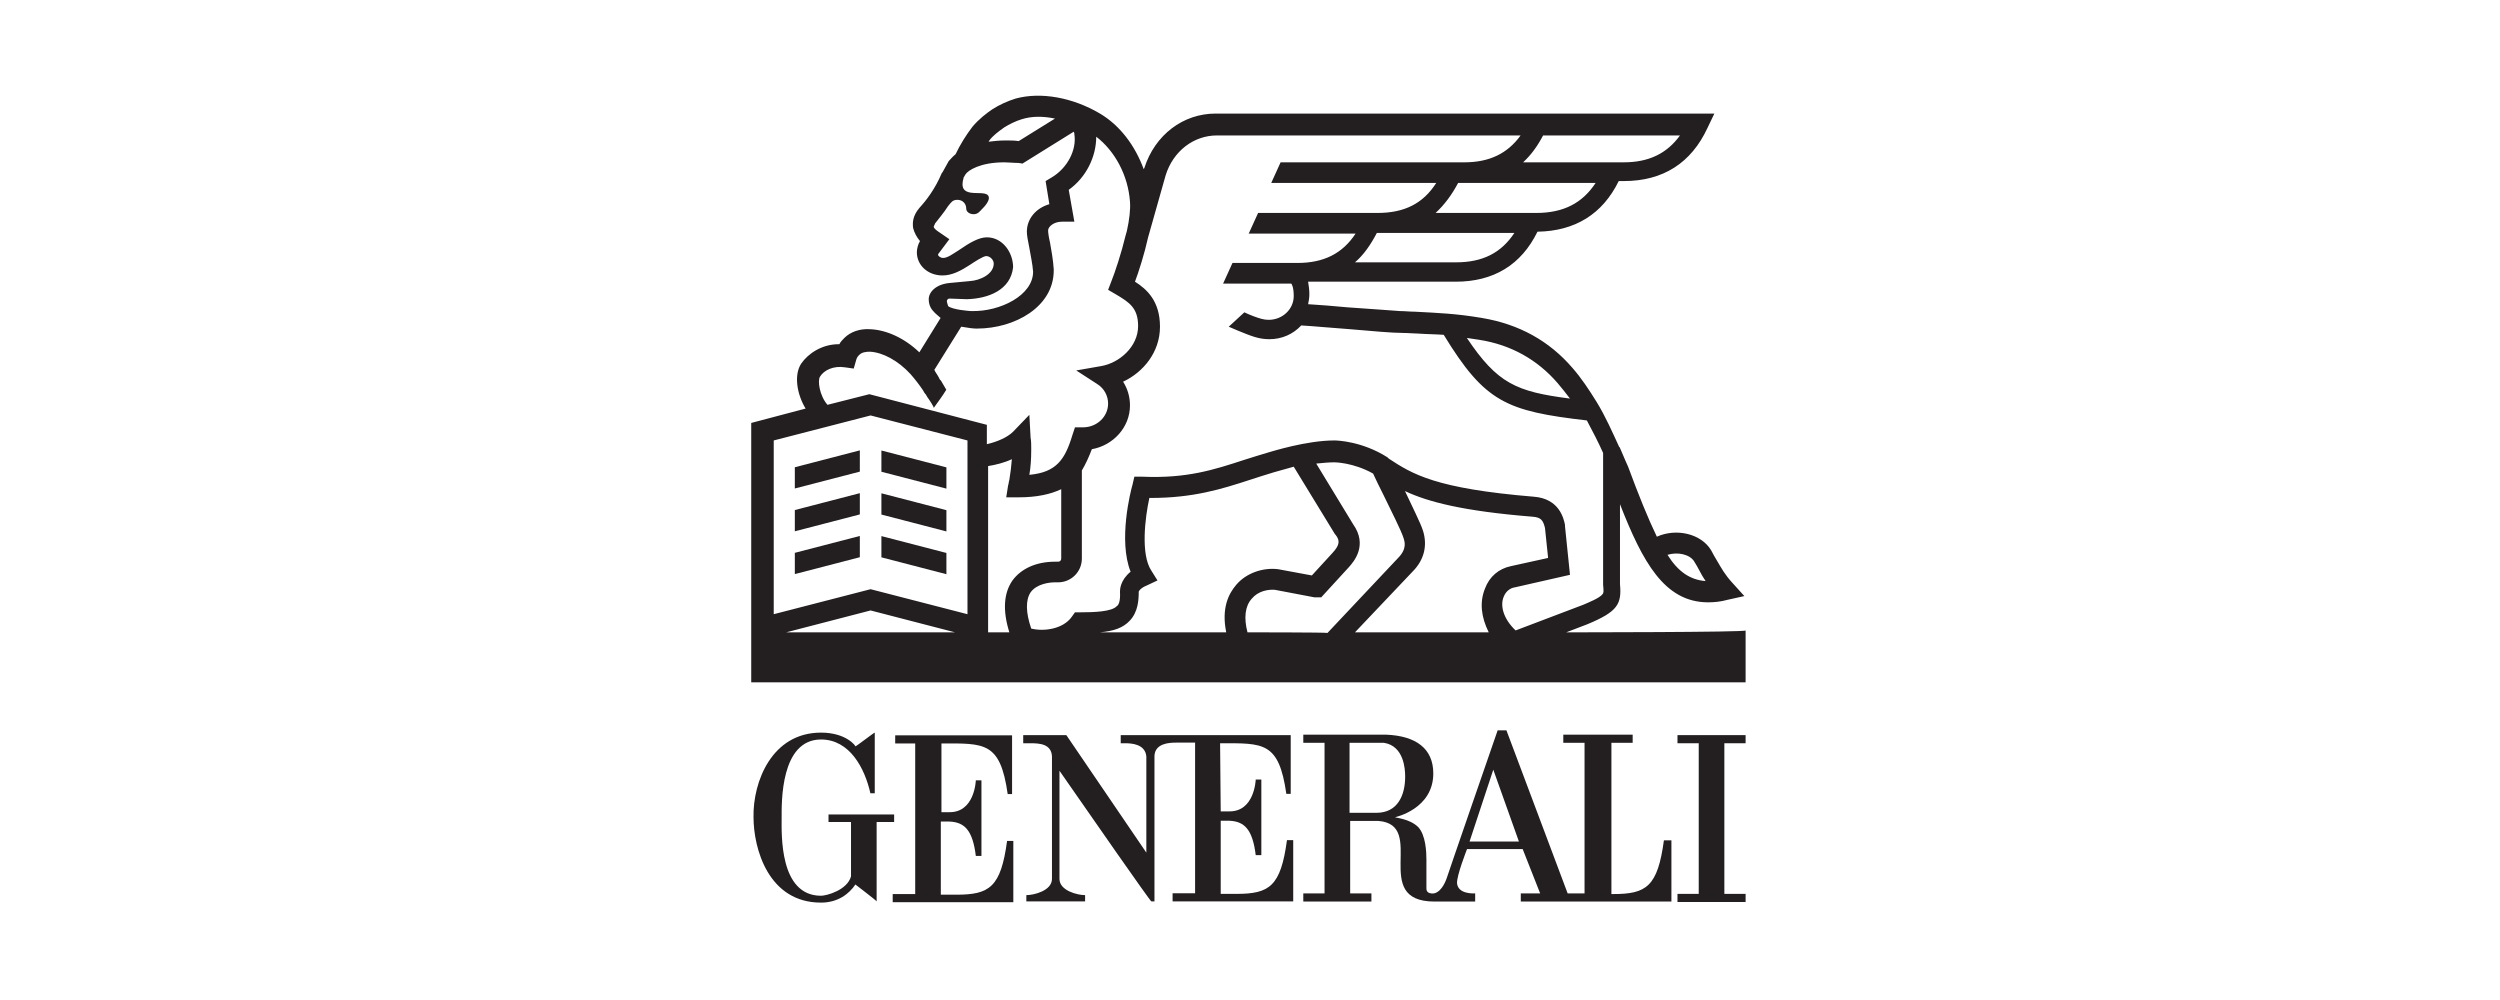 <svg width="400" height="160" viewBox="0 0 400 160" fill="none" xmlns="http://www.w3.org/2000/svg">
<path d="M150.632 129.85V118.95C157.532 118.95 160.032 118.65 161.232 127.05H161.932V117.65H143.232V118.95H146.432V143.05H142.832V144.35H162.132V134.55H161.132C160.132 141.95 158.332 143.15 153.032 143.15H150.532V131.45H151.932C154.332 131.55 155.632 132.85 156.132 136.95H157.032V124.85H156.132C156.132 124.95 155.932 130.05 151.832 129.95H150.632V129.85Z" fill="#231F20"/>
<path d="M143.062 130.319H132.562V131.519H136.162V140.219C135.562 142.419 132.262 143.319 131.362 143.319C124.662 143.319 125.062 133.419 125.062 130.819C125.062 128.419 124.862 118.319 131.362 118.319C135.962 118.319 138.362 122.919 139.262 126.919H139.962C139.962 125.219 139.962 117.219 139.962 117.219C139.962 117.119 136.862 119.519 136.862 119.419C136.962 119.419 135.462 117.219 131.362 117.219C123.462 117.219 120.462 125.119 120.562 130.719C120.562 135.819 122.962 144.419 131.362 144.419C134.062 144.419 135.862 143.019 136.862 141.519C136.862 141.519 140.262 144.119 140.262 144.219V131.519H143.062V130.319Z" fill="#231F20"/>
<path d="M235.127 134.649L238.927 123.149L243.027 134.649H235.127ZM220.227 130.049H215.927V118.849H221.427C224.627 119.349 224.827 123.049 224.827 124.249C224.827 127.249 223.627 130.049 220.227 130.049ZM266.227 134.449C265.227 141.849 263.427 143.049 258.127 143.049H257.827V118.849H261.227V117.549H250.127V118.849H253.527V142.949H250.827L241.027 116.849H239.627C239.627 116.849 231.427 140.549 231.427 140.649C231.427 140.549 230.827 142.649 229.427 142.949C228.227 143.049 228.227 142.349 228.227 142.149V137.549C228.227 136.349 228.127 133.649 226.927 132.349C225.527 130.949 223.127 130.849 223.227 130.749C223.227 130.749 229.327 129.449 229.327 123.749C229.327 119.749 226.527 117.749 221.827 117.549H208.527V118.849H211.927V142.949H208.527V144.249H219.427V142.949H216.027V131.349H220.527C228.427 131.949 219.127 144.249 229.527 144.249H236.027V142.949C235.627 142.949 233.327 143.049 233.127 141.349C233.027 140.149 234.727 135.849 234.727 135.849H243.627L246.427 142.949H243.327V144.249H267.427V134.449C267.227 134.449 266.227 134.449 266.227 134.449Z" fill="#231F20"/>
<path d="M195.215 118.921C202.115 118.921 204.615 118.621 205.815 127.021H206.515V117.621H179.315V118.921H180.015C181.015 118.921 183.215 119.021 183.415 121.021V136.421L170.615 117.621H163.715V118.921H164.915C166.315 118.921 168.215 119.021 168.315 121.021V140.621C168.315 142.521 165.415 143.221 164.215 143.221V144.221H173.615V143.221C172.415 143.221 169.515 142.521 169.515 140.621V123.321C174.515 130.521 184.115 144.321 184.215 144.221H184.715V120.921C184.815 118.921 187.115 118.821 188.115 118.821H191.215V142.921H187.615V144.221H206.915V134.421H205.915C204.915 141.821 203.115 143.021 197.815 143.021H195.315V131.321H196.715C199.115 131.421 200.415 132.721 200.915 136.821H201.815V124.721H200.915C200.915 124.821 200.715 129.921 196.615 129.821H195.315L195.215 118.921Z" fill="#231F20"/>
<path d="M279.297 118.92V117.62H268.397V118.92H271.797V143.02H268.397V144.32H279.297V143.02H275.897V118.92H279.297Z" fill="#231F20"/>
<path d="M240.597 95.472C240.897 94.672 241.597 94.072 242.397 93.972L251.197 91.972L250.397 84.172V83.972C250.197 82.972 249.497 79.772 245.397 79.472C229.697 78.172 225.997 75.872 222.197 73.372L221.997 73.172C217.897 70.572 213.897 70.472 213.497 70.472C208.997 70.472 203.397 72.272 202.997 72.372C201.597 72.772 200.397 73.172 199.097 73.572C194.197 75.172 189.897 76.572 182.797 76.272H181.497L181.197 77.572C180.897 78.572 178.897 86.472 180.897 91.472C179.197 92.872 179.197 94.372 179.197 94.672C179.297 96.372 178.897 96.872 178.697 96.972C177.897 97.872 175.097 97.972 172.797 97.972H171.997L171.497 98.672C170.097 100.672 166.997 101.072 164.997 100.572C164.097 97.972 164.097 95.972 164.897 94.772C165.897 93.372 167.997 93.172 168.797 93.172H169.297C171.397 93.172 173.097 91.472 173.097 89.372V75.272C173.697 74.272 174.197 73.172 174.697 71.872C178.097 71.272 180.797 68.372 180.797 64.872C180.797 63.472 180.397 62.172 179.697 61.072C182.897 59.572 185.597 56.372 185.597 52.272C185.597 48.172 183.497 46.272 181.597 45.072C182.197 43.472 183.097 40.672 183.697 37.972L186.497 28.072C187.697 24.172 190.997 21.672 194.697 21.672H243.297C241.197 24.572 238.297 25.972 234.297 25.972H204.897L203.397 29.272H229.797C227.697 32.572 224.697 34.072 220.397 34.072H201.297L199.797 37.372H216.897C214.797 40.572 211.797 42.072 207.597 42.072H197.197L195.697 45.372H206.597C206.697 45.472 206.997 45.972 206.997 47.372C206.997 49.472 205.197 51.172 202.997 51.172C202.197 51.172 201.597 50.972 200.497 50.572C199.997 50.372 199.497 50.172 199.097 49.972L196.597 52.272C197.097 52.472 197.497 52.672 197.997 52.872C200.197 53.772 201.397 54.272 203.097 54.272C205.097 54.272 206.897 53.472 208.197 52.072C210.097 52.172 213.097 52.472 215.997 52.672C219.497 52.972 222.797 53.272 224.497 53.272C225.397 53.272 226.197 53.372 226.897 53.372C228.297 53.472 229.697 53.472 230.997 53.572C237.597 64.372 240.997 65.772 253.897 67.272C254.797 68.972 255.697 70.672 256.497 72.472V93.472V93.572C256.597 94.572 256.597 94.872 256.397 95.072C255.997 95.672 253.997 96.472 253.297 96.772L242.497 100.872C240.497 98.972 239.997 96.872 240.597 95.472ZM238.197 101.172H216.797L225.997 91.472C227.897 89.572 228.397 87.272 227.697 84.972C227.297 83.672 225.997 81.172 224.797 78.572C228.397 80.272 233.997 81.772 245.197 82.672C246.597 82.772 246.897 83.272 247.197 84.472L247.697 89.272L241.797 90.572C239.797 90.972 238.297 92.272 237.597 94.172C236.697 96.372 236.997 98.772 238.197 101.172ZM199.597 101.172C198.997 98.872 199.197 96.972 200.297 95.772C201.297 94.572 202.897 94.272 203.997 94.372L210.297 95.572H210.497H211.397L215.797 90.772C216.597 89.872 218.897 87.272 216.497 83.872L210.597 74.172C211.597 74.072 212.597 73.972 213.497 73.972C213.497 73.972 216.497 73.972 219.697 75.772C220.097 76.672 220.697 77.872 221.397 79.272C222.597 81.772 224.197 84.872 224.597 86.172C224.697 86.572 225.197 87.772 223.697 89.272L212.397 101.272C212.297 101.172 199.597 101.172 199.597 101.172ZM197.797 93.572C196.597 94.972 195.397 97.272 196.197 101.172H175.997C178.197 100.972 179.697 100.472 180.797 99.272C182.097 97.872 182.197 95.972 182.197 94.672C182.197 94.572 182.497 94.072 183.497 93.672L185.197 92.872L184.197 91.272C182.497 88.672 183.197 82.872 183.897 79.672H184.097C190.897 79.672 195.397 78.272 199.997 76.772C201.197 76.372 202.497 75.972 203.797 75.572C203.797 75.572 205.197 75.172 206.997 74.672L213.597 85.472L213.697 85.572C214.397 86.472 214.397 87.172 213.197 88.472L209.897 92.072L204.497 91.072C202.097 90.772 199.397 91.672 197.797 93.572ZM161.997 92.872C160.597 94.872 160.397 97.672 161.497 101.172H158.097V74.572C159.297 74.372 160.597 74.072 161.897 73.472C161.797 74.672 161.697 75.572 161.497 76.772C161.397 77.072 161.397 77.372 161.297 77.672L160.997 79.572H162.997C165.897 79.572 168.097 79.072 169.797 78.272V89.372C169.797 89.672 169.597 89.872 169.297 89.872H168.797C165.797 89.872 163.397 90.972 161.997 92.872ZM154.797 98.272L139.297 94.272L123.797 98.272V70.472L139.297 66.472L154.797 70.472V98.272ZM125.797 101.172L139.297 97.672L152.797 101.172H125.797ZM131.197 60.272C131.797 59.272 133.297 58.472 135.197 58.772L136.597 58.972L136.997 57.572C137.097 57.172 137.297 56.972 137.497 56.772C137.897 56.372 138.497 56.272 139.197 56.272C141.197 56.372 143.697 57.672 145.697 59.872C146.397 60.672 147.097 61.572 147.697 62.472C147.797 62.672 147.897 62.872 148.097 63.072C148.297 63.372 148.397 63.572 148.397 63.572C148.497 63.672 149.497 65.172 149.397 65.272C150.097 64.272 150.797 63.372 151.397 62.372C151.397 62.372 151.397 62.272 151.297 62.172C151.097 61.872 150.797 61.272 150.597 60.972C150.497 60.872 150.497 60.772 150.397 60.772C150.397 60.772 150.297 60.572 150.197 60.372C149.997 59.972 149.597 59.472 149.497 59.172L153.797 52.272C154.897 52.472 155.797 52.572 156.197 52.572H156.297C162.397 52.572 168.597 49.072 168.597 43.272V43.072C168.497 41.472 168.197 39.972 167.997 38.772C167.797 37.972 167.697 37.172 167.697 36.872C167.697 36.272 168.597 35.472 169.897 35.472H171.897L170.997 30.372C173.797 28.372 175.397 25.072 175.397 21.872C178.397 24.172 180.497 28.072 180.797 32.272C180.897 33.472 180.697 35.172 180.297 36.972L180.097 37.672C179.397 40.572 178.397 43.572 177.797 45.072L177.297 46.372L178.497 47.072C180.697 48.372 182.097 49.272 182.097 52.172C182.097 55.472 179.097 58.072 176.197 58.572L172.197 59.272L175.597 61.472C176.697 62.172 177.297 63.372 177.297 64.572C177.297 66.672 175.497 68.372 173.297 68.372H171.997L171.597 69.572C170.397 73.572 168.997 75.572 164.697 75.972C164.897 74.772 164.997 73.572 164.997 71.872C164.997 71.472 164.997 70.372 164.897 70.072L164.697 66.372L162.097 69.072C161.197 69.972 159.597 70.672 157.897 71.072V67.972L139.097 63.072L132.397 64.772C131.097 63.272 130.797 60.872 131.197 60.272ZM151.497 48.172C151.497 47.972 151.697 47.772 151.897 47.772L154.697 47.872C158.197 47.772 161.697 46.372 162.097 42.772C162.097 40.372 160.397 37.972 157.897 37.972C156.597 37.972 155.097 38.872 153.497 39.972C152.397 40.672 151.597 41.272 150.897 41.272C150.497 41.272 150.097 40.972 150.097 40.772V40.672L151.897 38.272L150.297 37.172C149.997 36.972 149.397 36.572 149.397 36.272C149.397 36.172 149.597 35.872 149.597 35.772C150.197 34.972 150.997 34.072 151.697 32.972C152.197 32.372 152.397 31.972 153.197 31.972C153.997 31.972 154.597 32.572 154.597 33.372C154.597 33.872 155.097 34.272 155.797 34.272C156.497 34.272 156.797 33.772 157.197 33.372C157.197 33.372 158.797 31.872 157.997 31.172C156.997 30.372 153.097 31.972 154.197 28.372L154.497 27.872C154.897 27.272 156.797 25.972 160.697 25.972C161.397 25.972 162.197 26.072 162.997 26.072L163.597 26.172L171.797 21.072C171.897 21.272 171.897 21.372 171.897 21.372V21.472C172.297 23.972 170.797 26.872 168.297 28.372L167.297 28.972L167.897 32.672C165.797 33.272 164.297 34.972 164.297 37.072C164.297 37.772 164.497 38.572 164.697 39.672C164.897 40.872 165.197 42.172 165.297 43.472C165.297 47.272 159.997 49.872 155.497 49.772H155.397C155.197 49.772 152.397 49.572 151.697 48.972C151.597 48.572 151.497 48.372 151.497 48.172ZM158.297 22.472C158.797 21.772 159.697 21.072 160.697 20.372C161.497 19.872 162.497 19.372 163.497 19.072C165.097 18.572 166.897 18.572 168.797 18.972L162.997 22.572C162.297 22.472 161.597 22.472 160.897 22.472C159.897 22.472 158.997 22.572 158.197 22.672C158.197 22.672 158.197 22.572 158.297 22.472ZM246.897 21.672H268.797C266.697 24.572 263.797 25.972 259.797 25.972H243.697C244.997 24.772 245.997 23.372 246.897 21.672ZM245.797 34.072H229.697C231.097 32.772 232.297 31.172 233.297 29.272H255.297C253.197 32.472 250.197 34.072 245.797 34.072ZM232.997 41.972H216.797C218.197 40.772 219.297 39.172 220.297 37.272H242.297C240.197 40.472 237.197 41.972 232.997 41.972ZM236.697 54.372C241.797 55.172 245.997 57.572 249.197 61.272C249.897 62.072 250.497 62.872 251.197 63.772C242.597 62.672 239.597 61.372 234.697 54.072C235.297 54.172 235.997 54.272 236.697 54.372ZM271.097 89.872C271.397 90.372 271.697 90.872 271.897 91.272C272.197 91.872 272.497 92.372 272.897 92.972C270.397 92.772 268.497 91.472 266.797 88.772C268.397 88.272 270.397 88.672 271.097 89.872ZM250.597 101.172L253.997 99.872C258.797 97.872 259.497 96.672 259.197 93.472V80.672C262.797 89.872 266.297 96.372 273.297 96.372C274.297 96.372 275.297 96.272 276.397 95.972L279.097 95.372L277.197 93.272C275.997 91.972 275.397 90.872 274.697 89.672C274.397 89.172 274.097 88.672 273.797 88.072C272.197 85.372 268.197 84.472 265.097 85.872C263.697 82.972 262.197 79.272 260.497 74.672L260.097 73.772C259.797 73.072 259.497 72.372 259.197 71.672V71.572H259.097C257.997 69.172 256.897 66.672 255.497 64.372C254.197 62.272 252.997 60.472 251.597 58.872C247.897 54.572 243.097 51.872 237.097 50.872C232.997 50.172 230.097 50.072 226.397 49.872C225.597 49.872 224.797 49.772 223.997 49.772C222.297 49.672 218.897 49.372 215.597 49.172C213.397 48.972 211.097 48.772 209.297 48.672C209.397 48.172 209.497 47.672 209.497 47.072C209.497 46.372 209.397 45.672 209.297 45.072H232.897C238.997 45.072 243.397 42.372 245.997 37.072C251.997 36.972 256.397 34.272 258.997 28.972H259.797C266.097 28.972 270.597 26.072 273.197 20.472L274.297 18.172H194.497C189.297 18.172 184.797 21.572 183.097 26.872L182.997 27.072C181.597 23.272 179.197 20.072 175.997 18.172C171.597 15.572 166.497 14.672 162.497 15.772C161.197 16.172 159.897 16.772 158.797 17.472C157.897 18.072 156.597 19.072 155.597 20.272C154.597 21.572 153.597 23.172 152.897 24.672C152.397 25.072 152.097 25.472 151.797 25.772L150.797 27.572L150.697 27.672C149.597 30.272 148.197 32.072 147.097 33.272C145.997 34.572 145.997 35.672 146.097 36.472C146.297 37.272 146.697 37.972 147.197 38.572C146.897 39.072 146.697 39.772 146.697 40.372C146.697 42.472 148.497 44.072 150.797 44.072C152.397 44.072 153.797 43.272 155.197 42.372C155.797 41.972 157.297 40.972 157.797 40.972C158.397 40.972 158.997 41.572 158.997 42.172C158.997 43.872 156.797 44.872 155.197 44.972L151.997 45.272C149.697 45.472 148.597 46.772 148.597 47.872C148.597 48.972 149.097 49.572 149.497 49.972L149.697 50.172L150.497 50.872L147.097 56.372C144.697 54.072 141.797 52.772 139.197 52.672C137.597 52.572 136.097 53.072 135.097 54.072C134.797 54.372 134.497 54.672 134.297 55.072H134.197C131.497 55.072 129.297 56.572 128.197 58.172C126.997 59.972 127.497 63.072 128.897 65.372L120.197 67.672V109.172H279.297V100.872C279.597 101.172 250.597 101.172 250.597 101.172Z" fill="#231F20"/>
<path d="M151.425 74.78L141.025 72.08V75.48L151.425 78.18V74.78Z" fill="#231F20"/>
<path d="M127.173 78.158L137.573 75.458V72.058L127.173 74.758V78.158Z" fill="#231F20"/>
<path d="M127.173 85.006L137.573 82.306V78.906L127.173 81.606V85.006Z" fill="#231F20"/>
<path d="M151.425 81.628L141.025 78.928V82.328L151.425 85.028V81.628Z" fill="#231F20"/>
<path d="M151.425 88.475L141.025 85.775V89.174L151.425 91.874V88.475Z" fill="#231F20"/>
<path d="M127.173 91.853L137.573 89.153V85.753L127.173 88.453V91.853Z" fill="#231F20"/>
</svg>

